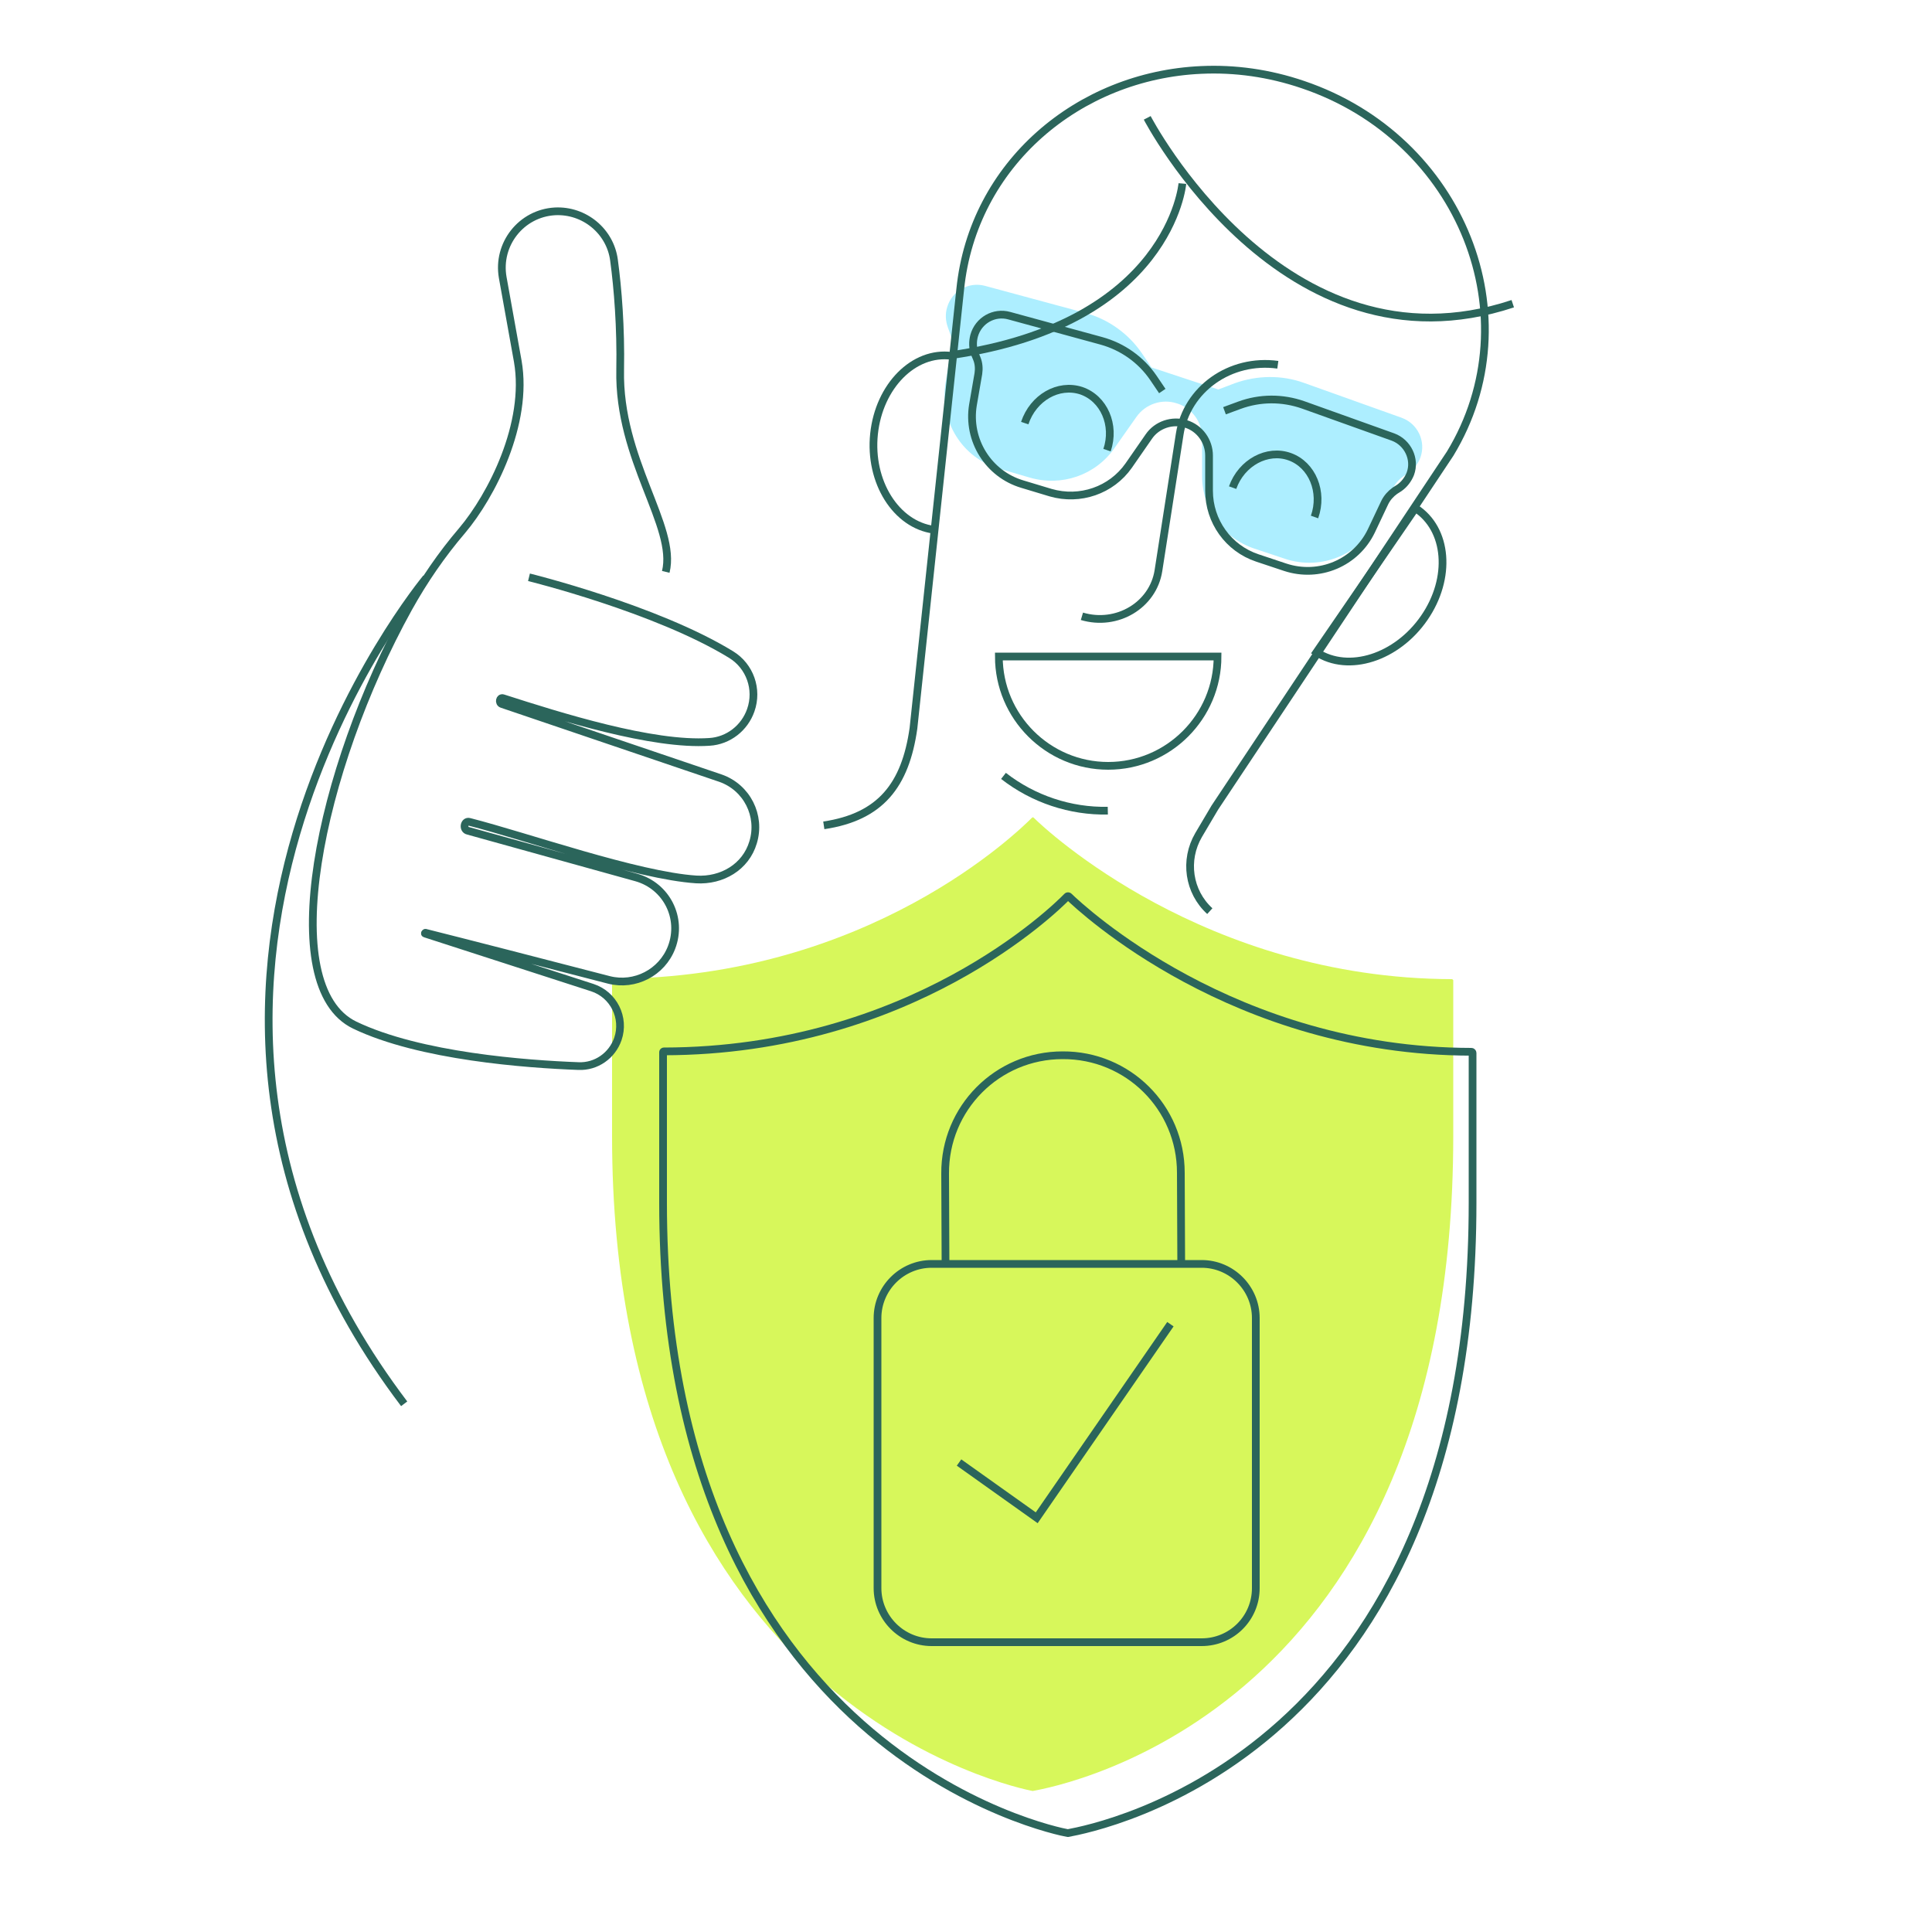 <?xml version="1.0" encoding="utf-8"?>
<!-- Generator: Adobe Illustrator 28.0.0, SVG Export Plug-In . SVG Version: 6.00 Build 0)  -->
<svg version="1.1" id="Ebene_1" xmlns="http://www.w3.org/2000/svg" xmlns:xlink="http://www.w3.org/1999/xlink" x="0px" y="0px"
	 viewBox="0 0 500 500" style="enable-background:new 0 0 500 500;" xml:space="preserve">
<style type="text/css">
	.st0{fill:#D7F75B;}
	.st1{fill:none;stroke:#2B655B;stroke-width:2;stroke-miterlimit:10;}
	.st2{fill:#ADEEFF;}
</style>
<path class="st0" d="M375.7,253.4c0.2,0,0.4,0.2,0.4,0.3V294c0,148.9-101.2,168.1-108.8,169.5c0,0-0.1,0-0.1,0
	c-3-0.6-108.8-21.5-108.8-169.5v-40.5c0-0.1,0.1-0.2,0.2-0.2c66.4-0.1,105.2-38.4,108.5-41.7c0.1-0.1,0.3-0.1,0.4,0
	C270.8,214.9,311.8,253.2,375.7,253.4z"/>
<path class="st1" d="M311,425h-69.9c-7.7,0-14-6.3-14-14v-69.9c0-7.7,6.3-14,14-14H311c7.7,0,14,6.3,14,14V411
	C325,418.8,318.7,425,311,425z"/>
<path class="st1" d="M244.7,327.1l-0.1-23.4c-0.1-16.9,13.5-30.6,30.4-30.6h0c16.9-0.1,30.6,13.5,30.6,30.4l0.1,23.4"/>
<polyline class="st1" points="248.2,378.5 268.3,392.8 302.9,342.7 "/>
<path class="st1" d="M380.8,272.2c0.2,0,0.3,0.2,0.3,0.3v38.8c0,143.3-97.3,161.7-104.7,163.1c0,0-0.1,0-0.1,0
	c-2.9-0.5-104.7-20.7-104.7-163.1l0-39c0-0.1,0.1-0.2,0.2-0.2c63.9-0.1,101.3-36.9,104.4-40.1c0.1-0.1,0.3-0.1,0.4,0
	C279.9,235.2,319.3,272.1,380.8,272.2z"/>
<path class="st1" d="M136.9,149.4c0,0,32.9,8.1,52.3,20c4.9,3,7,9,5.1,14.4v0c-1.6,4.6-5.8,7.9-10.7,8.2c-14.7,1-38.8-6.6-53.4-11.3
	c-0.9-0.3-1.2,1.2-0.3,1.5l56.6,19.2c6.8,2.4,10.5,9.7,8.4,16.6l0,0c-1.9,6.4-8.1,10-14.7,9.6c-15.3-1-43.8-11.1-58.7-14.9
	c-1.4-0.4-1.8,2-0.4,2.3l43.6,12.1c7.8,2.2,12,10.5,9.1,18.1l0,0c-2.5,6.5-9.5,10.1-16.2,8.4c-14.6-3.8-38.7-10-47.5-12.2
	c-0.1,0-0.2,0.2-0.1,0.2l43.3,14c5.5,1.8,8.5,7.8,6.6,13.3v0c-1.5,4.3-5.6,7.2-10.2,7c-13.4-0.5-41-2.5-57.9-10.6
	c-20.7-10-9.4-65.8,13.9-107.9c4-7.2,8.6-13.9,13.9-20.1h0l0,0l0,0c7.6-9,17.2-27.7,14.4-43.8l-3.9-21.7
	c-1.5-8.6,4.8-16.6,13.5-17.1l0,0c7.6-0.4,14.3,5.1,15.3,12.6c1,7.4,1.8,17.4,1.6,28.4c-0.5,23.3,14.7,40.5,11.8,52.3"/>
<path class="st1" d="M110.3,149.6c0,0-87.8,105.3-5.7,213.7"/>
<path class="st2" d="M298,95.1l-2.5-3.7c-3.5-5.1-8.7-8.8-14.6-10.4L255,74c-4.3-1.2-8.7,1.3-9.9,5.6v0c-0.5,1.7-0.4,3.4,0.2,5.1
	l0.5,1.4c0.5,1.3,0.7,2.8,0.4,4.2l-1.5,8.8c-1.6,9.9,4.3,19.4,13.9,22.2l7.9,2.3c8.2,2.4,17-0.6,21.9-7.6l5.7-8.1
	c2.3-3.3,6.6-4.8,10.5-3.5l0,0c3.9,1.2,6.5,4.8,6.5,8.9l0,9.9c0,8.5,5.4,16.1,13.6,18.8l7.8,2.6c9.5,3.2,19.9-1.2,24.2-10.2l3.8-8
	c0.6-1.3,1.6-2.4,2.8-3.2l1.2-0.8c1.4-1,2.5-2.4,3.1-4v0c1.5-4.2-0.7-8.8-4.9-10.3l-25.2-9c-5.8-2.1-12.2-2-18,0.1l-4.2,1.6"/>
<path class="st1" d="M340.7,168.8c8.3,5.4,20.8,1.4,27.9-8.9c7.1-10.3,6.1-23-2.3-28.4L340.7,168.8z"/>
<path class="st1" d="M241.7,137.1c-9.8-1.3-16.8-12.4-15.5-24.8c1.3-12.4,10.3-21.5,20.1-20.2"/>
<path class="st1" d="M280,159.5L280,159.5c9.1,2.7,18.4-2.9,19.8-11.8l5.5-35.3c1.8-11.7,13.1-19.7,25.4-18"/>
<path class="st1" d="M296.9,30.5c0,0,35.2,67.8,94.6,48.1"/>
<path class="st1" d="M306,47.5c0,0-3.1,36.2-59.8,44.4"/>
<path class="st1" d="M213.2,213.6c14.7-2.2,21.1-10.4,23.2-25.1l0,0l12.1-113.6c3.3-32.5,30.7-55.4,62.4-56.8
	c8.6-0.4,17.5,0.8,26.3,3.8l0,0c41.1,13.9,59.5,60.2,38.1,95.5L314.4,209l-4.2,7.1c-3.8,6.5-2.6,14.7,2.9,19.7l0,0"/>
<path class="st1" d="M265.2,109.5c2.2-6.6,8.7-10.3,14.6-8.4c5.9,2,8.9,8.9,6.7,15.4"/>
<path class="st1" d="M319,126.2c2.3-6.5,9-10.1,14.8-8s8.7,9.1,6.4,15.6"/>
<path class="st1" d="M300.8,101.2l-2.3-3.4c-3.2-4.7-8-8.1-13.5-9.6l-23.8-6.5c-3.9-1.1-8,1.2-9.1,5.2l0,0c-0.4,1.5-0.4,3.2,0.2,4.7
	l0.5,1.2c0.5,1.2,0.6,2.6,0.4,3.9l-1.4,8.1c-1.5,9.1,4,17.9,12.8,20.5l7.3,2.2c7.6,2.2,15.7-0.6,20.2-7l5.2-7.5
	c2.1-3.1,6.1-4.4,9.6-3.3l0,0c3.6,1.1,6,4.5,6,8.2l0,9.1c0,7.9,5,14.9,12.5,17.4l7.2,2.4c8.8,2.9,18.3-1.1,22.3-9.4l3.5-7.4
	c0.6-1.2,1.5-2.2,2.6-3l1.1-0.7c1.3-0.9,2.3-2.2,2.9-3.7v0c1.4-3.8-0.7-8.1-4.5-9.5l-23.2-8.3c-5.4-1.9-11.2-1.9-16.6,0.1l-3.8,1.4"
	/>
<path class="st1" d="M286.7,209.8c-9.7,0.2-19.3-3-27-9"/>
<path class="st1" d="M315.1,169.9c0,15.6-12.7,28.3-28.3,28.3s-28.3-12.7-28.3-28.3H315.1z"/>
</svg>
